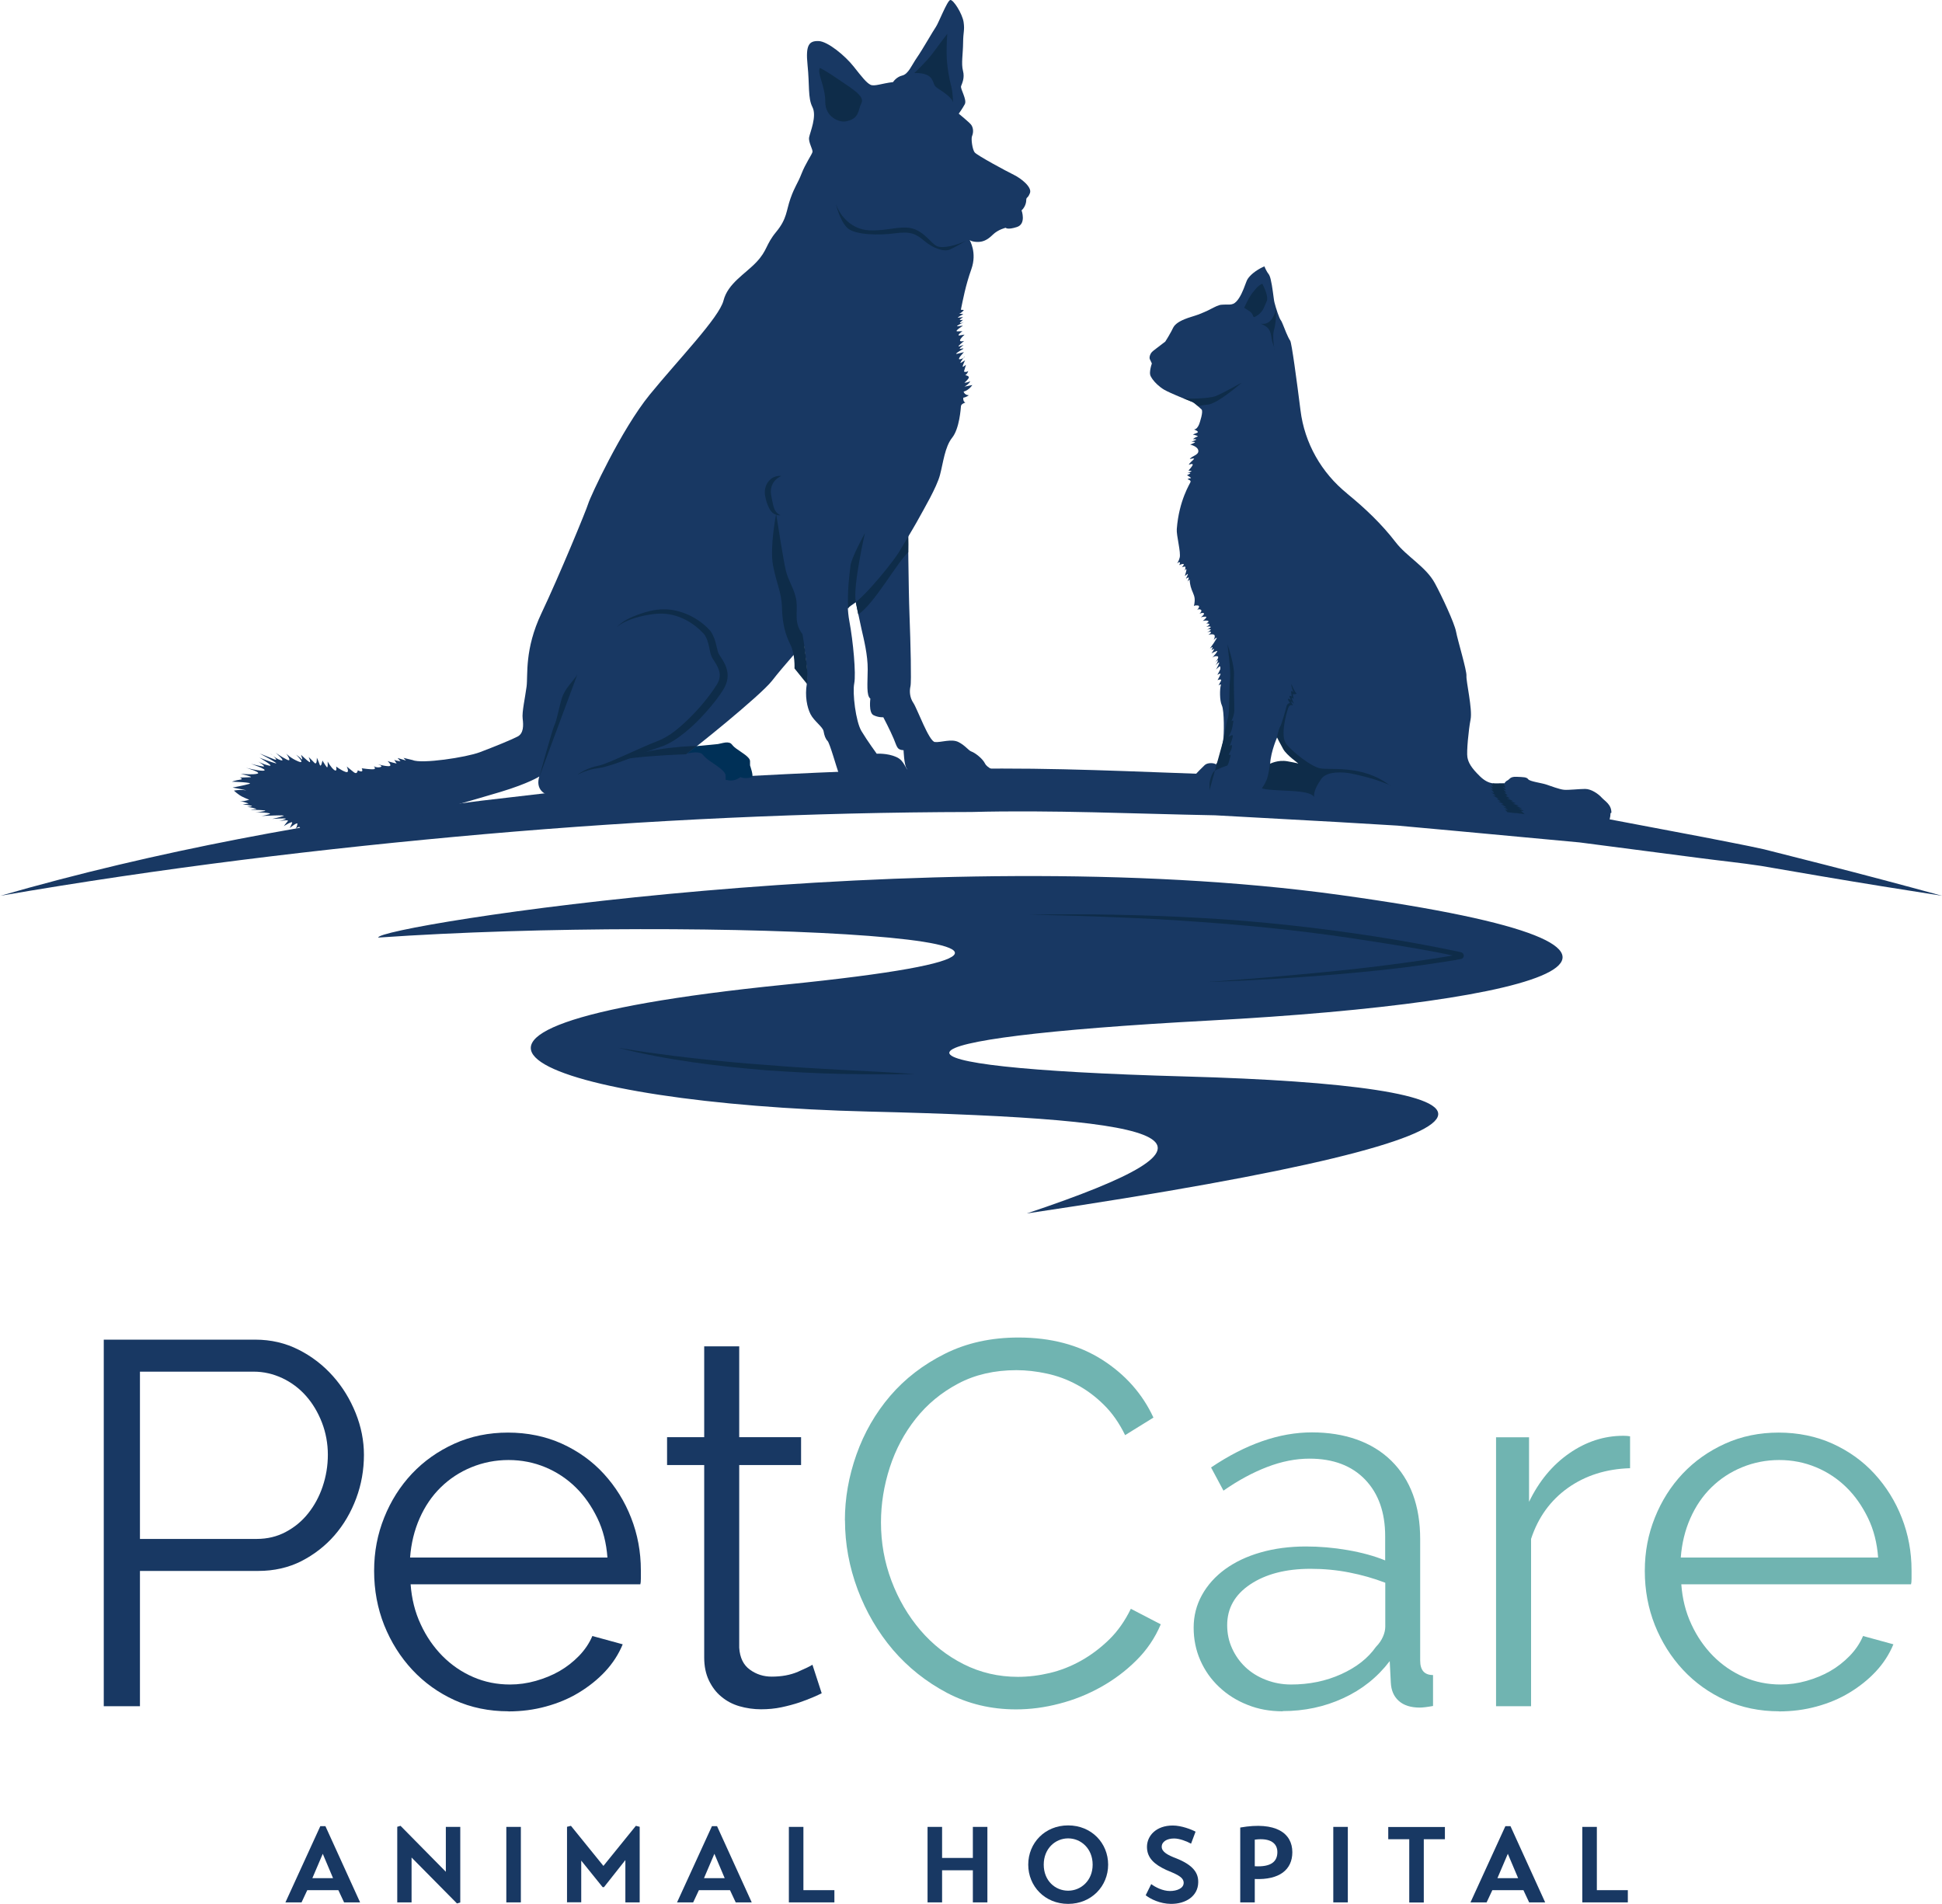 <svg width="204" height="200" viewBox="0 0 204 200" fill="none" xmlns="http://www.w3.org/2000/svg">
<g clip-path="url(#clip0_1937_2371)">
<path d="M107.868 127.462C166.617 118.749 158.615 114.013 124.475 113.074C90.336 112.136 91.796 109.087 127.084 107.199C162.36 105.311 182.522 99.782 140.737 94.007C97.603 88.042 39.4 97.314 39.735 98.486C73.595 96.129 129.079 98.721 82.412 103.435C35.744 108.148 57.947 115.956 91.228 116.761C124.52 117.565 131.063 119.687 107.868 127.462Z" fill="#183863"/>
<path d="M96.232 112.818C93.602 112.862 90.983 112.851 88.363 112.806C85.733 112.751 83.114 112.605 80.494 112.427C77.875 112.203 75.267 111.946 72.659 111.567C70.062 111.187 67.465 110.718 64.924 110.059C66.217 110.271 67.51 110.483 68.814 110.651C70.107 110.84 71.411 110.997 72.715 111.142C75.312 111.433 77.92 111.689 80.539 111.868C83.147 112.092 85.766 112.237 88.374 112.382L92.298 112.583C93.613 112.661 94.917 112.728 96.221 112.829L96.232 112.818Z" fill="#0E2C49"/>
<path d="M108.114 96.085C114.166 95.973 120.218 96.085 126.27 96.431C132.322 96.766 138.352 97.436 144.337 98.352C147.324 98.822 150.311 99.347 153.276 99.983L153.41 100.017H153.477C153.477 100.017 153.621 100.084 153.677 100.151C153.789 100.285 153.8 100.463 153.688 100.609C153.633 100.676 153.555 100.72 153.477 100.743H153.399L152.841 100.854L151.716 101.033L149.464 101.368C147.959 101.58 146.455 101.759 144.95 101.916C138.931 102.552 132.879 102.943 126.838 103.155C129.859 102.932 132.868 102.709 135.889 102.418C138.898 102.15 141.907 101.849 144.906 101.48C146.41 101.29 147.904 101.089 149.397 100.877L151.638 100.53L152.752 100.341L153.309 100.24H153.376C153.376 100.24 153.309 100.251 153.287 100.285C153.243 100.352 153.243 100.419 153.287 100.475C153.309 100.508 153.365 100.519 153.365 100.519H153.298L153.164 100.475C150.211 99.849 147.235 99.358 144.248 98.9C138.274 97.939 132.266 97.28 126.236 96.856C123.227 96.632 120.207 96.465 117.186 96.353C114.166 96.219 111.145 96.141 108.114 96.085Z" fill="#0E2C49"/>
<path d="M0 94.108C16.507 89.349 33.482 86.278 50.535 84.111C54.803 83.619 59.072 83.094 63.352 82.681L76.214 81.642C84.808 81.195 93.401 80.748 102.017 80.76C110.621 80.614 119.226 81.061 127.83 81.352L140.703 82.39C142.843 82.58 144.995 82.714 147.135 82.938L153.532 83.787C157.79 84.379 162.07 84.87 166.316 85.54L178.989 87.942C181.096 88.366 183.213 88.746 185.309 89.215L191.561 90.801C195.73 91.862 199.876 92.968 204.011 94.097C199.765 93.438 195.529 92.756 191.316 92.041L184.997 90.958C182.879 90.634 180.75 90.422 178.632 90.142L165.926 88.489L153.176 87.305L146.8 86.724L140.414 86.344L127.641 85.641C119.114 85.484 110.588 85.071 102.061 85.294C85.008 85.328 67.944 86.132 50.925 87.618C33.905 89.115 16.93 91.181 0.022 94.097L0 94.108Z" fill="#183863"/>
<path d="M169.27 85.384C169.292 84.513 168.59 84.155 168.256 83.787C167.921 83.407 167.163 82.871 166.517 82.871C165.871 82.871 164.778 83.005 164.288 82.96C163.809 82.915 162.917 82.569 162.404 82.401C161.892 82.234 160.699 82.089 160.532 81.854C160.365 81.62 160.03 81.631 159.317 81.597C158.604 81.564 158.581 81.876 158.358 81.977C158.135 82.078 158.035 82.29 158.035 82.29C158.035 82.29 157.734 82.323 157.5 82.301C157.266 82.279 156.464 82.513 155.494 81.575C154.524 80.637 154.246 80.1 154.145 79.542C154.045 78.984 154.268 76.649 154.48 75.565C154.691 74.493 154 71.567 154.045 70.997C154.09 70.427 153.12 67.255 152.953 66.35C152.786 65.445 151.426 62.541 150.724 61.257C149.776 59.514 147.792 58.498 146.6 56.945C145.14 55.046 143.401 53.393 141.539 51.874C141.528 51.863 141.506 51.851 141.495 51.829C138.809 49.651 137.037 46.546 136.613 43.105C136.212 39.922 135.688 36.023 135.532 35.789C135.398 35.599 135.253 35.275 135.108 34.94C134.874 34.381 134.663 33.778 134.54 33.633C134.373 33.432 134.027 32.36 133.882 31.79C133.86 31.712 133.849 31.634 133.838 31.578C133.827 31.522 133.816 31.444 133.804 31.343C133.782 31.153 133.749 30.885 133.704 30.606C133.648 30.181 133.57 29.712 133.481 29.344C133.425 29.098 133.347 28.908 133.269 28.796C133.191 28.696 133.124 28.595 133.069 28.495C132.902 28.204 132.824 27.981 132.824 27.981C132.779 27.992 132.712 28.026 132.645 28.059C132.5 28.126 132.322 28.215 132.133 28.338C131.843 28.517 131.531 28.752 131.297 29.009C131.141 29.176 131.007 29.366 130.94 29.556C130.906 29.645 130.873 29.746 130.828 29.846C130.583 30.528 130.271 31.265 129.87 31.678C129.647 31.913 129.424 31.98 129.179 31.991C128.934 32.002 128.655 31.98 128.298 32.013C128.209 32.013 128.131 32.036 128.042 32.069C127.708 32.17 127.362 32.382 126.827 32.639C126.56 32.762 126.236 32.907 125.846 33.052C125.646 33.119 125.434 33.197 125.2 33.264C124.018 33.622 123.573 33.957 123.339 34.258C123.205 34.448 123.149 34.616 123.049 34.795C123.015 34.85 122.982 34.918 122.948 34.973C122.714 35.409 122.402 35.889 122.402 35.889C122.402 35.889 122.269 35.99 122.09 36.124C121.912 36.258 121.678 36.437 121.477 36.593C121.343 36.694 121.221 36.794 121.132 36.861C121.043 36.928 120.976 37.006 120.92 37.085C120.864 37.163 120.831 37.252 120.797 37.342C120.742 37.509 120.753 37.654 120.786 37.732C120.808 37.766 120.831 37.822 120.853 37.867C120.875 37.911 120.898 37.967 120.92 38.012C120.964 38.101 120.998 38.179 120.998 38.179C120.998 38.179 120.964 38.28 120.92 38.436C120.853 38.693 120.764 39.084 120.82 39.352C120.875 39.62 121.176 40.022 121.566 40.391C121.8 40.603 122.057 40.804 122.313 40.949C122.402 40.994 122.503 41.05 122.614 41.106C122.848 41.218 123.138 41.352 123.428 41.474C123.573 41.541 123.729 41.608 123.874 41.664C124.319 41.854 124.743 42.022 125.01 42.133C125.1 42.167 125.166 42.2 125.222 42.212C125.378 42.267 125.779 42.603 126.214 43.005C126.437 43.206 126.025 44.401 125.969 44.557C125.846 44.859 125.679 45.093 125.423 45.116C125.423 45.116 126.047 45.328 125.746 45.462C125.445 45.596 125.3 45.641 125.3 45.641C125.3 45.641 126.002 45.808 125.779 45.864C125.557 45.92 125.311 46.132 125.311 46.132C125.311 46.132 125.813 46.121 125.623 46.211C125.434 46.3 125.155 46.4 125.155 46.4C125.155 46.4 125.69 46.389 125.479 46.501C125.267 46.624 125.022 46.702 125.022 46.702C125.022 46.702 125.824 46.87 125.88 47.339C125.935 47.808 125.189 47.886 124.977 48.221C124.977 48.221 125.479 48.098 125.434 48.199C125.389 48.299 124.955 48.601 124.877 48.824C124.877 48.824 125.334 48.634 125.289 48.824C125.244 49.003 124.843 49.428 124.843 49.428C124.843 49.428 125.311 49.472 125.122 49.539C124.932 49.617 124.743 49.64 124.743 49.64C124.743 49.64 125.166 49.662 124.988 49.763C124.81 49.874 124.687 49.919 124.687 49.919C124.687 49.919 125.267 50.232 125.066 50.232C124.865 50.232 124.743 50.343 124.743 50.343C124.743 50.343 125.111 50.433 125.066 50.611C125.022 50.79 123.851 52.522 123.617 55.571C123.561 56.241 124.074 58.028 123.918 58.587C123.807 59 123.673 59.145 123.617 59.19C123.729 59.112 124.13 58.855 123.874 59.358C123.874 59.358 124.186 59.212 124.319 59.246C124.453 59.268 124.152 59.592 124.152 59.592C124.152 59.592 124.264 59.536 124.453 59.514C124.609 59.492 124.475 59.883 124.42 60.017C124.442 59.95 124.498 59.838 124.598 59.793C124.721 59.726 124.464 60.497 124.464 60.497C124.464 60.497 124.598 60.397 124.743 60.296C124.888 60.195 124.576 60.787 124.576 60.787L124.799 60.665C124.955 60.586 124.832 60.888 124.743 61.078C124.832 60.966 124.977 60.888 124.977 60.888C124.977 60.888 124.955 61.134 125.077 61.614C125.2 62.094 125.445 62.441 125.49 62.843C125.534 63.245 125.412 63.669 125.412 63.669C125.412 63.669 125.479 63.558 125.824 63.602C126.17 63.647 125.735 64.094 125.735 64.094C125.735 64.094 125.891 63.926 126.125 64.038C126.359 64.15 125.991 64.485 125.991 64.485C125.991 64.485 126.248 64.328 126.437 64.406C126.627 64.485 126.136 64.853 126.136 64.853C126.136 64.853 126.259 64.786 126.615 64.775C126.961 64.764 126.348 65.222 126.348 65.222C126.348 65.222 126.738 65.133 126.905 65.222C127.083 65.311 126.705 65.479 126.705 65.479C126.705 65.479 126.861 65.479 127.017 65.535C127.184 65.591 126.705 65.859 126.705 65.859C126.705 65.859 126.972 65.758 127.15 65.825C127.329 65.881 126.738 66.171 126.738 66.171C126.738 66.171 126.961 66.049 127.15 66.104C127.34 66.149 126.771 66.439 126.771 66.439C126.771 66.439 126.994 66.317 127.173 66.373C127.351 66.417 126.927 66.685 126.927 66.685C126.927 66.685 127.273 66.573 127.507 66.663C127.741 66.752 127.485 67.255 127.485 67.255C127.485 67.255 127.574 67.099 127.786 66.987C127.997 66.886 127.095 68.126 127.095 68.126C127.095 68.126 127.306 67.981 127.362 67.97C127.429 67.97 127.262 68.294 127.262 68.294C127.262 68.294 127.396 68.216 127.518 68.16C127.641 68.104 127.262 68.64 127.262 68.64C127.262 68.64 127.507 68.495 127.797 68.383C128.075 68.283 127.429 68.997 127.318 69.109C127.373 69.053 127.552 68.897 127.853 68.93C128.165 68.975 127.752 69.467 127.641 69.601C127.697 69.545 127.808 69.422 127.919 69.355C128.075 69.266 127.685 69.924 127.685 69.924C127.685 69.924 127.841 69.69 128.031 69.589C128.22 69.489 127.741 70.327 127.741 70.327C127.741 70.327 127.908 70.159 128.075 70.025C128.243 69.891 128.187 70.293 128.187 70.293C127.997 70.718 127.875 70.885 127.875 70.885C127.875 70.885 128.276 70.662 128.209 70.829C128.153 70.997 127.897 71.444 127.897 71.444C127.897 71.444 128.421 71.231 128.243 71.544C128.064 71.857 128.009 72.013 128.009 72.013C128.009 72.013 128.321 71.723 128.232 72.036C128.142 72.348 128.098 73.566 128.354 74.102C128.61 74.638 128.599 77.185 128.477 77.844C128.354 78.503 128.109 79.933 127.73 80.29C127.529 80.123 126.838 80.089 126.549 80.369C126.27 80.648 125.735 81.15 125.467 81.497C125.189 81.843 125.69 82.915 126.036 82.949L126.961 83.027C127.162 83.496 127.808 83.362 127.808 83.362C127.808 83.362 127.897 83.396 128.61 83.552C129.324 83.697 129.948 83.496 129.948 83.496C129.948 83.496 130.75 83.664 131.363 83.697C131.976 83.731 131.91 83.53 132.01 83.239C132.11 82.949 132.478 82.804 132.478 82.804C132.98 83.016 135.933 83.027 136.925 83.228C137.906 83.418 137.962 83.731 137.962 83.731C137.962 83.731 137.917 84.077 138.162 84.222C138.408 84.379 139.544 84.312 139.544 84.312C139.979 84.479 141.216 84.401 141.216 84.401C141.216 84.401 141.45 84.501 141.84 84.557C142.231 84.613 142.609 84.468 142.687 84.468C142.766 84.468 144.582 84.691 145.842 84.747C147.101 84.803 148.717 84.87 149.241 84.747C149.765 84.624 149.776 84.781 150.612 84.892C151.448 84.993 151.771 84.747 151.771 84.747C151.771 84.747 152.641 84.814 152.964 84.848L156.241 85.138C157.667 85.261 160.108 85.563 160.108 85.563C160.108 85.563 161.513 86.367 162.192 86.4C162.75 86.434 164.199 86.702 165.302 86.769C166.406 86.836 167.676 86.78 168.233 86.836C168.791 86.892 169.159 86.278 169.181 85.406L169.27 85.384ZM135.855 81.095C135.855 81.095 133.336 81.519 133.425 80.212C133.503 78.905 134.172 77.42 134.172 77.42L134.607 76.895C134.607 76.895 134.741 77.755 135.209 78.604C135.688 79.453 136.658 80.491 136.68 80.57C136.702 80.648 135.855 81.095 135.855 81.095Z" fill="#183863"/>
<path d="M124.809 61.078C124.809 61.078 124.743 61.178 124.743 61.222C124.743 61.222 124.776 61.156 124.809 61.078Z" fill="#2A353D"/>
<path d="M123.684 59.19L123.651 59.212C123.651 59.212 123.662 59.212 123.684 59.19Z" fill="#2A353D"/>
<path d="M127.407 69.098L127.385 69.12C127.385 69.12 127.385 69.12 127.407 69.098Z" fill="#2A353D"/>
<path d="M124.487 60.017L124.464 60.061C124.464 60.061 124.464 60.039 124.487 60.017Z" fill="#2A353D"/>
<path d="M127.719 69.601L127.685 69.634C127.685 69.634 127.696 69.623 127.719 69.601Z" fill="#2A353D"/>
<path d="M127.05 83.027C127.05 83.027 127.072 82.737 127.05 82.424C127.028 82.111 127.295 81.195 127.552 81.005C127.808 80.815 128.711 80.469 128.878 80.436C129.045 80.402 129.179 79.642 129.257 79.419C129.335 79.196 129.034 79.341 129.079 79.252C129.123 79.162 129.402 78.715 129.413 78.403C129.424 78.09 129.168 78.38 129.168 78.38C129.168 78.38 129.458 77.643 129.502 77.341C129.547 77.04 129.023 77.431 129.023 77.431C129.023 77.431 129.056 77.353 129.257 76.984C129.458 76.615 129.524 75.968 129.558 75.778C129.591 75.588 129.346 75.755 129.346 75.755C129.346 75.755 129.636 75.23 129.658 74.683C129.681 74.136 129.569 71.902 129.625 70.93C129.681 69.958 129.112 68.171 128.934 67.668C128.934 67.668 129.324 70.472 129.212 71.377C129.101 72.281 129.19 74.895 128.989 75.431C128.789 75.968 128.588 77.464 128.588 77.464" fill="#0E2C49"/>
<path d="M160.197 85.551L159.751 85.16C159.751 85.16 159.919 85.205 160.03 85.183C160.142 85.16 159.495 84.915 159.495 84.915C159.495 84.915 159.729 84.948 159.852 84.948C159.974 84.948 159.25 84.669 159.25 84.669H159.484C159.718 84.647 158.916 84.434 158.916 84.434C158.916 84.434 158.982 84.423 159.161 84.39C159.339 84.367 158.715 84.189 158.715 84.189L158.893 84.166C159.049 84.144 158.47 83.932 158.314 83.887C158.314 83.887 158.314 83.887 158.314 83.876C158.347 83.876 158.403 83.876 158.525 83.876C158.704 83.876 158.381 83.72 158.191 83.63C158.191 83.619 158.18 83.608 158.169 83.585C158.213 83.585 158.258 83.585 158.314 83.585C158.47 83.585 158.135 83.351 158.024 83.273C158.024 83.273 158.024 83.262 158.024 83.25C158.046 83.25 158.091 83.273 158.169 83.284C158.347 83.329 157.912 82.927 157.912 82.927C157.912 82.927 157.957 82.949 158.146 83.005C158.336 83.061 157.846 82.636 157.846 82.636L158.169 82.759C158.169 82.759 158.035 82.513 158.002 82.446L158.024 82.29H157.5V82.301C157.455 82.301 157.377 82.301 157.288 82.301H157.177C157.065 82.301 156.932 82.301 156.787 82.279C156.82 82.357 156.842 82.424 156.842 82.424L156.542 82.267C156.542 82.267 156.965 82.759 156.787 82.681C156.608 82.603 156.564 82.569 156.564 82.569C156.564 82.569 156.943 83.027 156.764 82.96L156.597 82.893C156.597 82.893 157.065 83.295 156.887 83.284C156.709 83.273 156.631 83.228 156.631 83.228C156.631 83.228 157.288 83.619 157.043 83.585L156.798 83.552C156.798 83.552 157.545 83.921 157.366 83.932H157.188C157.188 83.932 157.779 84.189 157.6 84.189C157.422 84.189 157.355 84.189 157.355 84.189C157.355 84.189 158.124 84.501 157.89 84.479L157.656 84.457C157.656 84.457 158.336 84.825 158.213 84.814C158.091 84.803 157.868 84.736 157.868 84.736C157.868 84.736 158.481 85.071 158.358 85.071C158.247 85.071 158.08 85.004 158.08 85.004L158.347 85.317C158.659 85.35 158.96 85.384 159.228 85.417C159.228 85.417 159.228 85.406 159.216 85.395C159.774 85.462 160.197 85.529 160.197 85.529V85.551Z" fill="#0E2C49"/>
<path d="M134.061 32.427C134.061 32.427 133.893 33.264 133.414 33.722C132.935 34.18 132.366 33.979 132.366 33.979C132.366 33.979 132.868 34.136 133.191 34.471C133.592 34.884 133.526 35.644 133.704 36.068C133.882 36.492 133.905 36.872 133.905 36.872C133.905 36.872 133.604 35.364 133.838 34.627C134.072 33.89 134.061 32.427 134.061 32.427Z" fill="#0E2C49"/>
<path d="M132.601 29.802C132.801 30.181 133.28 31.198 133.058 31.656C132.835 32.114 132.723 32.695 132.132 33.097C131.542 33.499 131.731 33.253 131.508 32.929C131.285 32.605 130.672 32.404 130.717 32.293C130.761 32.181 131.263 31.053 131.787 30.494C131.787 30.494 132.155 29.969 132.612 29.802H132.601Z" fill="#0E2C49"/>
<path d="M130.416 40.201C130.416 40.201 128.499 41.285 127.73 41.597C126.95 41.91 124.475 41.91 124.275 41.821C124.732 42.011 125.122 42.167 125.267 42.223C125.378 42.267 125.601 42.435 125.868 42.67C126.225 42.58 126.56 42.524 126.816 42.513C127.886 42.457 130.427 40.201 130.427 40.201H130.416Z" fill="#0E2C49"/>
<path d="M146.087 82.513C146.087 82.513 144.906 81.977 143.59 81.642C142.275 81.307 141.629 81.15 140.837 81.139C140.046 81.128 139.188 81.24 138.764 81.865C138.341 82.491 137.984 83.127 138.04 83.731C138.04 83.731 137.973 83.34 136.647 83.172C135.32 83.005 133.147 83.049 132.556 82.804C132.556 82.804 132.801 82.491 133.035 81.966C133.269 81.441 133.403 80.234 133.403 80.234C133.403 80.234 134.228 79.788 135.231 79.966C136.234 80.145 136.413 80.212 136.413 80.212C136.413 80.212 135.164 79.33 134.808 78.704C134.451 78.079 134.139 77.442 134.139 77.442C134.139 77.442 134.328 76.548 134.473 76.336C134.618 76.124 135.064 74.538 135.142 74.192C135.22 73.845 135.521 73.845 135.521 73.845C135.521 73.845 135.421 73.778 135.309 73.51C135.198 73.242 135.621 73.532 135.621 73.532C135.621 73.532 135.443 73.253 135.454 73.141C135.465 73.03 135.688 73.164 135.688 73.164C135.688 73.164 135.666 73.03 135.632 72.717C135.599 72.404 135.889 72.739 135.889 72.739C135.889 72.739 135.632 72.203 135.644 71.835C135.644 71.835 136 72.706 136.212 72.873C136.212 72.873 135.889 72.974 135.811 72.896C135.811 72.896 135.844 73.32 135.911 73.443C135.911 73.443 135.632 73.141 135.71 73.387C135.788 73.633 135.933 73.923 135.933 73.923C135.933 73.923 135.51 73.555 135.644 73.767C135.777 73.979 135.822 74.124 135.822 74.124C135.822 74.124 135.499 73.879 135.32 74.381C135.142 74.884 134.44 77.319 135.131 78.168C135.822 79.017 137.627 80.436 138.597 80.692C139.567 80.949 143.089 80.246 146.031 82.524L146.087 82.513Z" fill="#0E2C49"/>
<path d="M95.385 55.336C95.385 55.336 95.429 61.703 95.541 64.63C95.652 67.545 95.753 71.622 95.641 72.091C95.53 72.561 95.541 73.242 95.942 73.834C96.343 74.415 97.581 77.878 98.205 77.945C98.829 78.012 99.955 77.565 100.701 77.956C101.448 78.347 101.727 78.838 102.061 78.95C102.395 79.062 103.198 79.654 103.465 80.19C103.733 80.726 104.502 80.815 104.435 81.184C104.435 81.184 104.279 81.608 102.897 81.396C102.897 81.396 103.365 81.664 102.05 81.675C100.735 81.687 100.568 81.608 100.568 81.608C100.568 81.608 99.464 81.977 98.896 81.832C98.327 81.687 97.603 81.441 97.603 81.441C97.603 81.441 96.722 81.418 96.21 81.463C95.619 81.508 95.24 80.715 95.24 80.715C94.972 80.357 94.917 78.805 94.917 78.805C94.226 78.76 94.259 78.514 93.88 77.598C93.49 76.671 92.788 75.342 92.788 75.342C92.788 75.342 92.275 75.387 91.751 75.119C91.228 74.85 91.428 73.387 91.428 73.387C90.993 73.063 91.138 71.823 91.149 70.316C91.161 68.808 90.748 67.165 90.492 66.049C90.236 64.92 89.901 63.245 89.901 63.245C89.901 63.245 92.03 56.286 95.396 55.348L95.385 55.336Z" fill="#183863"/>
<path d="M95.385 55.336C95.385 55.336 95.452 56.99 95.407 58.006C94.17 59.179 91.885 63.368 90.158 64.541C90.013 63.826 89.89 63.245 89.89 63.245C89.89 63.245 92.019 56.286 95.385 55.348V55.336Z" fill="#0E2C49"/>
<path d="M71.644 78.525L75.423 78.157C75.546 78.135 75.98 78.034 75.98 78.034C76.147 78.001 76.292 77.978 76.415 77.989C76.939 78.045 76.738 78.19 77.329 78.626C77.919 79.062 78.8 79.531 78.789 79.966V80.402C78.789 80.402 79.19 81.541 78.99 81.631C78.99 81.631 78.376 81.865 77.763 81.631C77.763 81.631 77.228 82.1 76.515 81.966C75.802 81.832 75.657 81.743 74.944 81.776C74.23 81.809 70.586 81.876 70.586 81.876L66.217 82.234L66.573 80.815L71.656 78.537L71.644 78.525Z" fill="#003057"/>
<path d="M66.662 80.637L71.745 78.358L72.893 78.246C72.101 79.028 70.34 80.726 69.081 81.731C69.025 81.776 68.969 81.809 68.914 81.843L66.306 82.055L66.662 80.637Z" fill="#071B2A"/>
<path d="M72.068 79.229C72.558 78.961 79.892 73.063 81.096 71.511C82.3 69.958 84.351 67.691 84.351 67.691L88.731 64.429C88.731 64.116 89.21 63.736 89.433 63.591C90.915 62.697 94.103 58.643 94.504 57.872L95.084 56.911C95.574 56.085 96.254 54.946 96.533 54.42C97.012 53.538 98.394 51.203 98.74 49.897C99.085 48.59 99.252 46.937 100.022 45.976C100.791 45.015 100.924 42.904 100.947 42.658C100.969 42.413 101.404 42.29 101.404 42.29C101.125 42.156 101.192 41.776 101.192 41.776C101.526 41.72 101.771 41.519 101.771 41.519C101.303 41.497 101.225 41.139 101.225 41.139C101.816 40.972 102.139 40.447 102.139 40.447C102.139 40.447 101.716 40.525 101.314 40.614C101.314 40.614 101.838 40.313 101.916 40.045C101.916 40.045 101.615 40.201 101.314 40.201C101.314 40.201 101.738 39.832 101.771 39.654C101.805 39.475 101.392 39.408 101.392 39.408C101.649 39.263 101.705 38.972 101.705 38.972C101.493 39.14 101.259 39.028 101.259 39.028L101.47 38.324L101.214 38.503C100.958 38.682 101.381 37.844 101.381 37.844C101.381 37.844 101.225 37.934 100.958 38.101C100.69 38.269 101.326 37.431 101.326 37.431C101.326 37.431 101.348 37.621 100.88 37.732C100.412 37.844 101.259 36.995 101.259 36.995C101.259 36.995 101.192 36.995 100.601 37.152C100.01 37.308 101.203 36.638 101.203 36.638C101.203 36.638 101.259 36.56 100.913 36.638C100.568 36.716 101.225 36.236 101.225 36.236C101.225 36.236 101.114 36.258 100.768 36.381C100.423 36.504 101.281 35.811 101.281 35.811C100.278 36.068 101.326 35.152 101.326 35.152C101.326 35.152 101.248 35.152 100.824 35.23C100.4 35.309 101.103 34.783 101.103 34.783C101.103 34.783 100.935 34.806 100.568 34.806C100.2 34.806 101.158 34.214 101.158 34.214C101.158 34.214 100.947 34.214 100.601 34.27C100.256 34.325 101.292 33.812 101.292 33.812C101.292 33.812 101.103 33.912 100.891 33.946C100.679 33.979 101.158 33.599 101.158 33.599C101.158 33.599 101.08 33.599 100.869 33.622C100.657 33.644 101.17 33.309 101.17 33.309C101.17 33.309 100.891 33.331 100.657 33.365C100.423 33.398 101.248 32.974 101.192 32.985C101.136 32.996 100.757 32.941 100.757 32.941C101.013 32.896 101.248 32.561 101.248 32.561L100.935 32.538C101.158 31.477 101.415 30.025 102.039 28.271C102.663 26.518 101.849 25.211 101.849 25.211C101.849 25.211 102.039 25.39 102.63 25.412C103.22 25.434 103.7 25.233 104.279 24.663C104.859 24.094 105.65 23.926 105.65 23.926C105.65 23.926 105.806 24.172 106.82 23.848C107.835 23.524 107.311 22.094 107.311 22.094C107.545 21.904 107.79 21.48 107.801 21.055C107.812 20.631 107.946 20.91 108.191 20.285C108.437 19.659 107.255 18.732 106.497 18.363C105.739 17.995 102.63 16.319 102.384 16.007C102.139 15.694 101.994 14.566 102.106 14.309C102.318 13.795 102.195 13.337 102.005 13.091C101.816 12.845 100.713 11.941 100.713 11.941C100.713 11.941 101.092 11.427 101.348 10.947C101.604 10.466 100.857 9.338 100.958 9.048C101.058 8.757 101.359 8.199 101.158 7.439C100.958 6.68 101.158 5.697 101.17 4.501C101.181 3.306 101.348 3.206 101.225 2.334C101.103 1.463 100.144 -0.067 99.821 -6.69218e-05C99.498 0.067 98.584 2.446 98.305 2.837C98.026 3.228 96.901 5.216 96.332 6.032C95.764 6.847 95.43 7.774 94.783 7.931C94.137 8.087 93.813 8.623 93.813 8.623C92.643 8.757 91.852 9.104 91.439 8.902C91.027 8.701 90.548 8.098 89.667 6.981C88.787 5.864 86.948 4.334 85.978 4.312C85.008 4.289 84.607 4.691 84.83 6.825C85.053 8.958 84.852 10.288 85.343 11.248C85.833 12.209 85.097 13.884 84.997 14.421C84.897 14.957 85.421 15.705 85.343 15.984C85.265 16.264 84.596 17.213 84.195 18.252C83.793 19.291 83.492 19.559 83.035 20.854C82.579 22.15 82.679 22.977 81.542 24.351C80.405 25.725 80.639 26.283 79.458 27.534C78.276 28.785 76.46 29.768 76.002 31.567C75.546 33.365 71.254 37.777 68.256 41.452C65.258 45.127 61.992 52.22 61.792 52.901C61.591 53.583 58.704 60.575 56.888 64.395C55.071 68.216 55.472 70.919 55.316 72.114C55.16 73.309 54.815 74.795 54.904 75.487C54.993 76.18 55.015 77.029 54.38 77.364C53.745 77.699 51.85 78.47 50.401 79.017C48.952 79.564 44.293 80.257 43.357 79.844L42.387 79.609L42.643 79.888L41.763 79.62L42.075 79.966C42.075 79.966 41.629 79.922 41.417 79.821L41.663 80.201C41.663 80.201 40.949 80.045 40.715 79.944C40.715 79.944 41.328 80.503 40.782 80.48C40.236 80.458 39.645 80.257 39.645 80.257C39.645 80.257 40.347 80.48 39.946 80.581C39.545 80.681 39.266 80.48 39.266 80.48C39.266 80.48 39.511 80.726 39.3 80.793C39.088 80.86 37.996 80.704 37.996 80.704C37.996 80.704 38.308 81.273 37.583 80.916C37.583 80.916 37.528 81.396 37.182 81.128C36.837 80.86 36.424 80.514 36.424 80.514C36.424 80.514 36.781 81.251 36.301 81.083C35.822 80.916 35.309 80.514 35.309 80.514C35.309 80.514 35.454 81.139 35.109 80.882C34.763 80.626 34.418 79.989 34.418 79.989C34.418 79.989 34.474 80.76 34.318 80.57C34.161 80.38 33.872 79.888 33.872 79.888C33.872 79.888 33.727 80.737 33.571 80.29C33.415 79.844 33.281 79.587 33.281 79.587C33.281 79.587 33.326 80.447 33.014 80.112C32.701 79.776 32.423 79.52 32.423 79.52C32.423 79.52 32.724 80.19 32.478 80.033C32.233 79.877 31.62 79.285 31.62 79.285C31.62 79.285 31.866 79.955 31.676 79.743C31.486 79.531 31.108 79.274 31.108 79.274C31.108 79.274 32.166 80.313 31.353 79.989C30.539 79.665 30.071 79.162 30.071 79.162C30.071 79.162 30.751 80.1 30.149 79.799C29.547 79.497 28.956 79.073 28.956 79.073C28.956 79.073 30.105 80.045 29.491 79.855C28.878 79.665 28.388 79.129 28.388 79.129C28.388 79.129 29.436 80.022 28.812 79.765C28.187 79.508 27.285 79.151 27.285 79.151C27.285 79.151 29.413 80.29 28.956 80.179C28.5 80.067 27.251 79.587 27.251 79.587C27.251 79.587 28.968 80.581 28.232 80.413C27.496 80.246 27.073 79.955 27.073 79.955C27.073 79.955 28.031 80.558 27.641 80.514C27.251 80.469 26.36 80.234 26.36 80.234C26.36 80.234 28.109 80.826 27.753 80.938C27.396 81.05 25.825 80.648 25.825 80.648C25.825 80.648 27.463 81.117 27.062 81.262C26.66 81.407 25.29 81.284 25.29 81.284C25.29 81.284 26.694 81.62 26.293 81.642C25.891 81.664 25.189 81.675 25.189 81.675C25.189 81.675 25.646 81.843 25.212 81.899C24.777 81.955 24.353 82.111 24.353 82.111C24.353 82.111 26.738 82.178 26.17 82.346C25.602 82.513 24.431 82.725 24.431 82.725C24.431 82.725 26.348 83.083 25.735 83.005C25.122 82.927 24.576 83.049 24.576 83.049C24.576 83.049 25.011 83.474 25.468 83.697C25.925 83.921 26.181 83.999 26.181 83.999C26.181 83.999 25.579 84.233 25.167 84.122C25.167 84.122 26.282 84.401 26.07 84.423L25.49 84.49C25.49 84.49 26.672 84.624 26.438 84.691C26.203 84.758 25.969 84.747 25.969 84.747C25.969 84.747 27.173 84.971 26.883 84.993C26.594 85.015 26.304 85.06 26.304 85.06C26.304 85.06 28.355 85.082 27.764 85.205C27.173 85.328 26.805 85.317 26.805 85.317C26.805 85.317 28.823 85.362 28.265 85.529C27.708 85.697 27.441 85.719 27.441 85.719C27.441 85.719 30.227 85.563 29.759 85.719C29.291 85.875 28.6 86.021 28.6 86.021C28.6 86.021 30.205 85.909 30.015 86.021C29.826 86.132 29.324 86.255 29.324 86.255C29.324 86.255 30.405 86.054 30.227 86.255C30.049 86.456 29.815 86.78 29.815 86.78C29.815 86.78 30.807 86.144 30.684 86.456C30.561 86.769 30.428 86.981 30.428 86.981C30.428 86.981 31.253 86.311 31.241 86.534C31.23 86.758 31.063 87.071 31.063 87.071C31.063 87.071 31.509 86.646 31.52 87.015C31.531 87.383 30.918 87.975 30.918 87.975C30.918 87.975 31.631 87.339 32.044 87.294C32.456 87.249 32.122 87.975 32.122 87.975C32.122 87.975 32.478 87.328 32.757 87.305C33.036 87.283 32.713 87.864 32.713 87.864C32.713 87.864 33.014 87.506 33.125 87.495C33.236 87.484 33.471 87.797 33.504 88.009C33.537 88.221 33.092 88.433 33.092 88.433C33.092 88.433 33.705 88.456 34.373 88.422C35.042 88.389 34.919 88.042 35.209 88.042C35.499 88.042 35.231 88.266 35.231 88.266C35.499 88.199 35.577 88.054 35.577 88.054C35.577 88.054 35.755 88.121 35.9 88.255C36.045 88.389 36.937 88.255 38.564 88.031C40.191 87.808 43.19 86.311 44.772 85.618C46.355 84.926 49.598 84.088 52.585 83.183C55.572 82.279 56.654 81.564 56.654 81.564C56.241 82.837 57.099 83.641 58.337 83.608C59.574 83.574 62.806 83.306 64.188 83.507C65.57 83.708 69.861 83.563 69.861 83.563C69.861 83.563 70.207 83.563 71.466 83.541C72.726 83.519 72.57 83.519 73.294 83.608C74.019 83.697 73.985 83.418 74.208 83.351C74.431 83.284 75.423 83.139 75.713 83.25C76.002 83.362 76.214 83.418 76.214 83.418C76.214 83.418 76.404 83.34 76.56 83.061C76.716 82.781 76.225 82.044 76.225 82.044V81.508C76.248 80.972 75.167 80.38 74.42 79.832C73.673 79.285 73.929 79.118 73.272 79.039C73.004 79.006 72.547 79.073 72.09 79.151L72.068 79.229Z" fill="#183863"/>
<path d="M56.642 81.642C56.642 81.642 57.969 76.772 58.247 76.157C58.526 75.543 58.704 74.359 59.028 73.32C59.351 72.281 60.276 71.488 60.644 70.863L56.642 81.642Z" fill="#0E2C49"/>
<path d="M90.849 55.984C90.692 56.308 89.455 58.531 89.322 59.447C89.188 60.363 88.82 63.111 89.221 65.244C89.623 67.378 89.935 70.796 89.734 71.79C89.533 72.784 89.89 75.789 90.492 76.794C91.094 77.799 92.097 79.173 92.097 79.173C92.097 79.173 93.212 79.095 94.159 79.52C95.106 79.944 94.995 80.804 95.853 81.385C95.853 81.385 96.165 81.754 96.176 82.234C96.187 82.714 96.589 82.77 96.6 83.072C96.6 83.072 95.329 83.195 94.493 83.161C94.493 83.161 93.59 83.373 92.665 83.127C92.665 83.127 91.172 83.418 90.079 83.027C88.987 82.636 88.976 82.513 88.53 82.413C88.084 82.312 88.252 81.62 88.073 81.139C87.895 80.659 87.159 78.056 86.936 77.833C86.713 77.609 86.591 77.252 86.513 76.805C86.435 76.358 85.51 75.744 85.142 75.018C84.774 74.292 84.54 73.108 84.752 71.846C84.964 70.584 84.261 66.607 84.261 66.607C83.325 65.401 83.782 64.34 83.626 63.122C83.459 61.904 82.779 61.056 82.512 59.916C82.244 58.777 81.665 54.968 81.497 53.974" fill="#183863"/>
<path d="M82.055 49.997C81.587 49.941 81.063 50.142 80.74 50.556C80.394 50.958 80.294 51.527 80.361 52.03C80.461 52.522 80.561 52.935 80.795 53.382C80.907 53.605 81.063 53.817 81.286 53.962C81.509 54.096 81.765 54.152 81.999 54.119C81.542 53.929 81.364 53.583 81.252 53.192C81.152 52.801 81.063 52.332 80.996 51.941C80.873 51.17 81.208 50.388 82.077 49.997H82.055Z" fill="#0E2C49"/>
<path d="M84.785 71.846C84.997 70.584 84.295 66.607 84.295 66.607C83.359 65.401 83.816 64.34 83.659 63.122C83.492 61.904 82.812 61.056 82.545 59.916C82.277 58.777 81.698 54.968 81.531 53.974C81.531 53.974 80.851 57.447 81.196 59.346C81.542 61.245 82.11 62.217 82.144 63.837C82.177 65.457 82.5 66.674 83.024 67.702C83.537 68.729 83.459 70.215 83.459 70.215L84.785 71.857V71.846Z" fill="#0E2C49"/>
<path d="M89.333 59.447C89.456 58.531 90.704 56.308 90.86 55.984C90.86 55.984 89.567 61.636 89.901 63.234C89.667 63.334 89.155 63.647 89.099 63.949C88.987 62.105 89.244 60.184 89.344 59.436L89.333 59.447Z" fill="#0E2C49"/>
<path d="M64.812 79.933C66.217 79.43 72.068 79.229 72.068 79.229C72.068 79.229 73.138 78.369 73.227 78.358C73.227 78.358 68.334 78.38 64.812 79.933Z" fill="#0E2C49"/>
<path d="M60.711 81.352C61.157 81.117 61.636 80.949 62.115 80.826C62.36 80.771 62.594 80.715 62.84 80.692C63.096 80.659 63.352 80.603 63.597 80.536C64.578 80.268 65.526 79.899 66.462 79.531C67.398 79.173 68.334 78.805 69.282 78.492C70.296 78.179 71.188 77.554 71.979 76.917C72.781 76.269 73.506 75.543 74.186 74.772C74.866 74.002 75.512 73.22 76.058 72.304C76.337 71.812 76.515 71.187 76.404 70.584C76.315 69.98 76.014 69.478 75.735 69.053C75.601 68.841 75.457 68.629 75.423 68.495C75.356 68.271 75.312 68.037 75.245 67.78C75.133 67.277 74.944 66.719 74.621 66.272V66.25H74.598C73.952 65.523 73.205 65.01 72.369 64.608C71.533 64.228 70.619 63.993 69.705 64.004C68.78 64.004 67.911 64.25 67.075 64.541C66.25 64.842 65.403 65.222 64.79 65.87C65.47 65.3 66.317 65.021 67.142 64.786C67.989 64.574 68.847 64.429 69.683 64.462C70.53 64.496 71.344 64.753 72.091 65.144C72.826 65.535 73.506 66.093 74.03 66.696L74.007 66.663C74.253 67.043 74.386 67.467 74.487 67.947C74.531 68.182 74.587 68.439 74.654 68.707C74.765 69.064 74.921 69.266 75.055 69.478C75.323 69.891 75.534 70.293 75.59 70.695C75.657 71.097 75.546 71.499 75.323 71.879C74.297 73.499 72.938 75.029 71.477 76.314C70.731 76.962 69.939 77.509 69.048 77.855C68.1 78.224 67.175 78.637 66.261 79.05C65.336 79.453 64.433 79.888 63.508 80.234C63.274 80.324 63.04 80.391 62.806 80.447C62.55 80.491 62.304 80.558 62.059 80.648C61.58 80.815 61.123 81.05 60.711 81.329V81.352Z" fill="#0E2C49"/>
<path d="M101.404 25.323C100.523 25.747 99.019 26.149 98.406 25.848C97.793 25.546 97.101 24.351 95.853 24.004C94.605 23.658 93.111 24.295 91.306 24.194C89.5 24.094 88.274 22.787 87.806 21.413C87.806 21.413 88.218 23.223 89.032 23.96C89.846 24.697 92.365 24.73 94.014 24.507C95.664 24.284 96.221 24.563 97.09 25.3C97.96 26.037 99.141 26.506 99.799 26.205C100.456 25.903 101.426 25.323 101.426 25.323H101.404Z" fill="#0E2C49"/>
<path d="M88.809 12.756C88.174 12.868 86.68 12.309 86.691 10.69C86.702 9.07 85.788 7.64 86.134 7.138C86.134 7.138 86.78 7.439 88.096 8.355C89.422 9.271 90.871 10.086 90.492 10.824C90.113 11.561 90.314 12.499 88.809 12.756Z" fill="#0E2C49"/>
<path d="M96.054 7.674C96.745 7.651 97.536 7.763 97.859 8.277C98.183 8.791 98.026 8.958 98.495 9.271C98.963 9.584 99.999 10.22 100.111 10.757C100.111 10.757 100.1 9.662 99.91 9.003C99.721 8.344 99.453 6.87 99.442 5.708C99.42 4.546 99.509 3.552 99.509 3.552C99.509 3.552 98.628 4.703 97.982 5.585C97.335 6.467 96.054 7.663 96.054 7.663V7.674Z" fill="#0E2C49"/>
<path d="M29.982 199.833L33.649 191.824H34.184L37.828 199.833H36.145L35.544 198.548H32.278L31.676 199.833H29.982ZM32.813 197.286H34.986L33.905 194.728L32.813 197.286Z" fill="#183863"/>
<path d="M48.35 191.902V199.844L48.005 199.944L43.234 195.119V199.832H41.73V191.891L42.075 191.79L46.834 196.616V191.902H48.35Z" fill="#183863"/>
<path d="M53.187 191.902H54.714V199.832H53.187V191.902Z" fill="#183863"/>
<path d="M59.563 199.832V191.891L59.975 191.79L63.386 196.001L66.796 191.79L67.197 191.891V199.832H65.693V195.387L63.441 198.235H63.307L61.056 195.443V199.821H59.54L59.563 199.832Z" fill="#183863"/>
<path d="M71.121 199.833L74.788 191.824H75.323L78.967 199.833H77.284L76.683 198.548H73.417L72.815 199.833H71.121ZM73.952 197.286H76.125L75.044 194.728L73.952 197.286Z" fill="#183863"/>
<path d="M87.65 199.832H82.868V191.902H84.395V198.548H87.65V199.832Z" fill="#183863"/>
<path d="M102.195 196.459H98.963V199.832H97.436V191.902H98.963V195.163H102.195V191.902H103.722V199.832H102.195V196.459Z" fill="#183863"/>
<path d="M112.204 191.745C114.656 191.745 116.406 193.6 116.406 195.867C116.406 198.135 114.645 199.989 112.204 199.989C109.763 199.989 108.013 198.135 108.013 195.867C108.013 193.6 109.752 191.745 112.204 191.745ZM112.204 198.604C113.541 198.604 114.779 197.554 114.779 195.867C114.779 194.18 113.553 193.108 112.204 193.108C110.855 193.108 109.64 194.18 109.64 195.867C109.64 197.554 110.844 198.604 112.204 198.604Z" fill="#183863"/>
<path d="M125.122 193.667C124.654 193.41 123.907 193.119 123.338 193.119C122.58 193.119 122.034 193.454 122.034 193.991C122.034 194.527 122.681 194.873 123.539 195.197C125.378 195.923 125.902 196.772 125.868 197.755C125.835 199.174 124.564 200 123.004 199.989C121.856 199.978 120.864 199.486 120.351 199.084L120.931 197.911C121.366 198.235 122.135 198.637 122.904 198.637C123.606 198.637 124.341 198.369 124.341 197.777C124.341 197.118 123.439 196.828 122.491 196.415C121.265 195.845 120.485 195.163 120.485 194.002C120.485 192.84 121.444 191.757 123.193 191.757C124.119 191.757 125.177 192.181 125.59 192.404L125.111 193.678L125.122 193.667Z" fill="#183863"/>
<path d="M131.809 197.375V199.832H130.282V191.969C134.038 191.31 135.755 192.572 135.755 194.56C135.755 196.403 134.395 197.487 131.809 197.375ZM131.809 196.035C133.526 196.135 134.183 195.543 134.183 194.549C134.183 193.655 133.492 193.019 131.809 193.242V196.035Z" fill="#183863"/>
<path d="M140.057 191.902H141.584V199.832H140.057V191.902Z" fill="#183863"/>
<path d="M151.782 193.198H149.564V199.844H148.037V193.198H145.831V191.913H151.782V193.198Z" fill="#183863"/>
<path d="M154.469 199.833L158.135 191.824H158.67L162.315 199.833H160.632L160.03 198.548H156.765L156.163 199.833H154.469ZM157.3 197.286H159.473L158.392 194.728L157.3 197.286Z" fill="#183863"/>
<path d="M170.998 199.832H166.216V191.902H167.743V198.548H170.998V199.832Z" fill="#183863"/>
<path d="M10.9 179.224V140.72H26.805C28.466 140.72 29.993 141.078 31.375 141.782C32.768 142.485 33.961 143.412 34.975 144.552C35.989 145.691 36.781 146.987 37.36 148.428C37.94 149.869 38.23 151.343 38.23 152.818C38.23 154.404 37.962 155.934 37.416 157.397C36.87 158.861 36.112 160.156 35.142 161.273C34.173 162.39 33.002 163.295 31.654 163.988C30.305 164.669 28.789 165.015 27.14 165.015H14.701V179.224H10.912H10.9ZM14.69 161.653H26.973C28.087 161.653 29.113 161.407 30.026 160.916C30.951 160.424 31.732 159.777 32.378 158.961C33.025 158.146 33.537 157.207 33.894 156.146C34.251 155.085 34.44 153.968 34.44 152.806C34.44 151.645 34.228 150.483 33.816 149.422C33.404 148.361 32.846 147.422 32.144 146.629C31.442 145.836 30.606 145.211 29.659 144.764C28.7 144.317 27.697 144.083 26.66 144.083H14.701V161.653H14.69Z" fill="#183863"/>
<path d="M53.421 179.76C51.37 179.76 49.476 179.369 47.77 178.598C46.054 177.816 44.572 176.755 43.312 175.404C42.053 174.052 41.072 172.488 40.358 170.712C39.656 168.936 39.3 167.048 39.3 165.015C39.3 162.982 39.656 161.162 40.358 159.408C41.061 157.654 42.03 156.124 43.279 154.795C44.527 153.477 46.009 152.427 47.737 151.645C49.465 150.863 51.348 150.483 53.365 150.483C55.383 150.483 57.311 150.874 59.016 151.645C60.733 152.427 62.204 153.477 63.43 154.817C64.656 156.158 65.615 157.688 66.294 159.43C66.974 161.162 67.32 163.005 67.32 164.96V165.831C67.32 166.121 67.298 166.322 67.264 166.423H43.134C43.245 167.942 43.591 169.338 44.193 170.623C44.783 171.907 45.552 173.013 46.489 173.963C47.425 174.901 48.495 175.638 49.71 176.163C50.913 176.688 52.206 176.945 53.577 176.945C54.48 176.945 55.383 176.822 56.286 176.565C57.188 176.308 58.013 175.973 58.771 175.538C59.529 175.102 60.209 174.566 60.822 173.94C61.435 173.304 61.903 172.611 62.226 171.851L65.414 172.723C64.979 173.773 64.366 174.722 63.575 175.571C62.784 176.42 61.858 177.157 60.811 177.794C59.763 178.431 58.615 178.911 57.344 179.257C56.085 179.604 54.77 179.771 53.399 179.771L53.421 179.76ZM63.809 163.608C63.697 162.089 63.352 160.704 62.75 159.464C62.148 158.224 61.401 157.141 60.476 156.236C59.551 155.331 58.492 154.627 57.289 154.125C56.085 153.622 54.792 153.365 53.421 153.365C52.05 153.365 50.746 153.622 49.52 154.125C48.294 154.627 47.224 155.331 46.299 156.236C45.374 157.141 44.638 158.224 44.081 159.486C43.524 160.748 43.189 162.122 43.078 163.608H63.798H63.809Z" fill="#183863"/>
<path d="M86.323 177.861C86.112 177.973 85.788 178.118 85.376 178.297C84.964 178.475 84.484 178.654 83.938 178.844C83.392 179.023 82.779 179.19 82.099 179.335C81.408 179.481 80.695 179.548 79.937 179.548C79.179 179.548 78.388 179.436 77.663 179.224C76.939 179.011 76.315 178.676 75.769 178.218C75.222 177.772 74.799 177.202 74.464 176.509C74.141 175.828 73.974 175.024 73.974 174.119V153.89H70.073V150.963H73.974V141.424H77.652V150.963H84.15V153.89H77.652V173.08C77.719 174.13 78.098 174.901 78.767 175.381C79.435 175.873 80.204 176.118 81.063 176.118C82.11 176.118 83.024 175.951 83.827 175.605C84.618 175.258 85.131 175.013 85.343 174.867L86.312 177.85L86.323 177.861Z" fill="#183863"/>
<path d="M88.753 159.698C88.753 157.386 89.154 155.085 89.968 152.784C90.782 150.494 91.963 148.439 93.512 146.629C95.062 144.82 96.979 143.345 99.252 142.206C101.526 141.067 104.101 140.497 106.988 140.497C110.409 140.497 113.341 141.279 115.782 142.832C118.211 144.384 120.006 146.406 121.165 148.908L118.189 150.751C117.576 149.489 116.829 148.417 115.949 147.557C115.068 146.685 114.121 145.982 113.107 145.445C112.092 144.898 111.056 144.518 109.963 144.284C108.882 144.049 107.812 143.926 106.776 143.926C104.469 143.926 102.429 144.395 100.657 145.334C98.885 146.272 97.402 147.501 96.198 149.02C94.995 150.539 94.081 152.248 93.468 154.147C92.855 156.046 92.543 157.967 92.543 159.922C92.543 162.055 92.91 164.099 93.646 166.054C94.382 168.009 95.396 169.729 96.678 171.237C97.96 172.734 99.475 173.929 101.225 174.812C102.975 175.694 104.881 176.141 106.932 176.141C108.013 176.141 109.128 176.007 110.264 175.739C111.401 175.471 112.505 175.035 113.564 174.443C114.622 173.851 115.614 173.102 116.517 172.22C117.42 171.338 118.178 170.254 118.791 168.992L121.934 170.623C121.321 172.075 120.452 173.348 119.337 174.443C118.222 175.549 116.974 176.476 115.603 177.235C114.232 177.995 112.783 178.576 111.245 178.967C109.707 179.369 108.202 179.559 106.731 179.559C104.101 179.559 101.682 178.978 99.487 177.827C97.291 176.666 95.396 175.158 93.802 173.304C92.219 171.438 90.982 169.327 90.091 166.959C89.21 164.591 88.764 162.178 88.764 159.721L88.753 159.698Z" fill="#70B4B1"/>
<path d="M134.74 179.76C133.403 179.76 132.166 179.537 131.04 179.079C129.903 178.632 128.911 178.006 128.064 177.202C127.217 176.409 126.559 175.471 126.091 174.409C125.623 173.348 125.389 172.198 125.389 170.969C125.389 169.74 125.679 168.601 126.259 167.551C126.838 166.501 127.652 165.596 128.688 164.837C129.736 164.077 130.973 163.485 132.422 163.072C133.86 162.659 135.454 162.446 137.181 162.446C138.619 162.446 140.079 162.569 141.562 162.826C143.044 163.083 144.359 163.44 145.507 163.91V161.363C145.507 158.872 144.805 156.884 143.401 155.42C141.996 153.957 140.046 153.22 137.56 153.22C136.122 153.22 134.64 153.51 133.124 154.091C131.608 154.672 130.07 155.499 128.521 156.582L127.217 154.147C130.862 151.69 134.395 150.461 137.817 150.461C141.238 150.461 144.125 151.455 146.154 153.443C148.171 155.431 149.185 158.179 149.185 161.687V174.432C149.185 175.448 149.631 175.951 150.534 175.951V179.201C149.921 179.313 149.453 179.369 149.13 179.369C148.193 179.369 147.458 179.134 146.934 178.665C146.41 178.196 146.131 177.548 146.098 176.71L145.986 174.488C144.694 176.185 143.055 177.492 141.093 178.386C139.132 179.291 137.014 179.738 134.74 179.738V179.76ZM135.61 176.945C137.527 176.945 139.277 176.588 140.882 175.862C142.487 175.135 143.702 174.186 144.537 172.991C144.861 172.667 145.106 172.309 145.273 171.93C145.44 171.55 145.518 171.192 145.518 170.869V166.255C144.292 165.786 143.022 165.429 141.706 165.172C140.391 164.915 139.043 164.792 137.672 164.792C135.075 164.792 132.968 165.339 131.341 166.423C129.714 167.506 128.911 168.936 128.911 170.712C128.911 171.583 129.078 172.388 129.424 173.147C129.769 173.907 130.238 174.566 130.828 175.124C131.419 175.683 132.132 176.13 132.968 176.454C133.793 176.777 134.685 176.945 135.621 176.945H135.61Z" fill="#70B4B1"/>
<path d="M171.209 154.225C168.724 154.303 166.562 154.985 164.722 156.28C162.883 157.587 161.579 159.375 160.833 161.653V179.224H157.155V150.975H160.621V157.755C161.669 155.588 163.073 153.89 164.845 152.661C166.617 151.433 168.501 150.818 170.529 150.818C170.819 150.818 171.053 150.841 171.232 150.874V154.236L171.209 154.225Z" fill="#70B4B1"/>
<path d="M186.902 179.76C184.852 179.76 182.957 179.369 181.251 178.598C179.535 177.816 178.053 176.755 176.793 175.404C175.534 174.052 174.553 172.488 173.84 170.712C173.137 168.936 172.781 167.048 172.781 165.015C172.781 162.982 173.137 161.162 173.84 159.408C174.542 157.654 175.511 156.124 176.76 154.795C178.008 153.477 179.49 152.427 181.218 151.645C182.946 150.863 184.829 150.483 186.847 150.483C188.864 150.483 190.792 150.874 192.498 151.645C194.214 152.427 195.685 153.477 196.911 154.817C198.137 156.158 199.096 157.688 199.776 159.43C200.456 161.162 200.801 163.005 200.801 164.96V165.831C200.801 166.121 200.779 166.322 200.745 166.423H176.615C176.726 167.942 177.072 169.338 177.674 170.623C178.264 171.907 179.034 173.013 179.97 173.963C180.906 174.901 181.976 175.638 183.191 176.163C184.395 176.688 185.687 176.945 187.058 176.945C187.961 176.945 188.864 176.822 189.767 176.565C190.67 176.308 191.494 175.973 192.252 175.538C193.01 175.102 193.69 174.566 194.303 173.94C194.916 173.304 195.384 172.611 195.707 171.851L198.895 172.723C198.46 173.773 197.847 174.722 197.056 175.571C196.265 176.42 195.34 177.157 194.292 177.794C193.244 178.431 192.096 178.911 190.826 179.257C189.555 179.604 188.251 179.771 186.88 179.771L186.902 179.76ZM197.29 163.608C197.179 162.089 196.833 160.704 196.231 159.464C195.629 158.224 194.883 157.141 193.958 156.236C193.033 155.331 191.974 154.627 190.77 154.125C189.566 153.622 188.273 153.365 186.902 153.365C185.531 153.365 184.227 153.622 183.001 154.125C181.775 154.627 180.705 155.331 179.78 156.236C178.855 157.141 178.12 158.224 177.562 159.486C177.005 160.748 176.671 162.122 176.559 163.608H197.279H197.29Z" fill="#70B4B1"/>
</g>
<defs>
<clipPath id="clip0_1937_2371">
<rect width="204" height="200" fill="white"/>
</clipPath>
</defs>
</svg>
